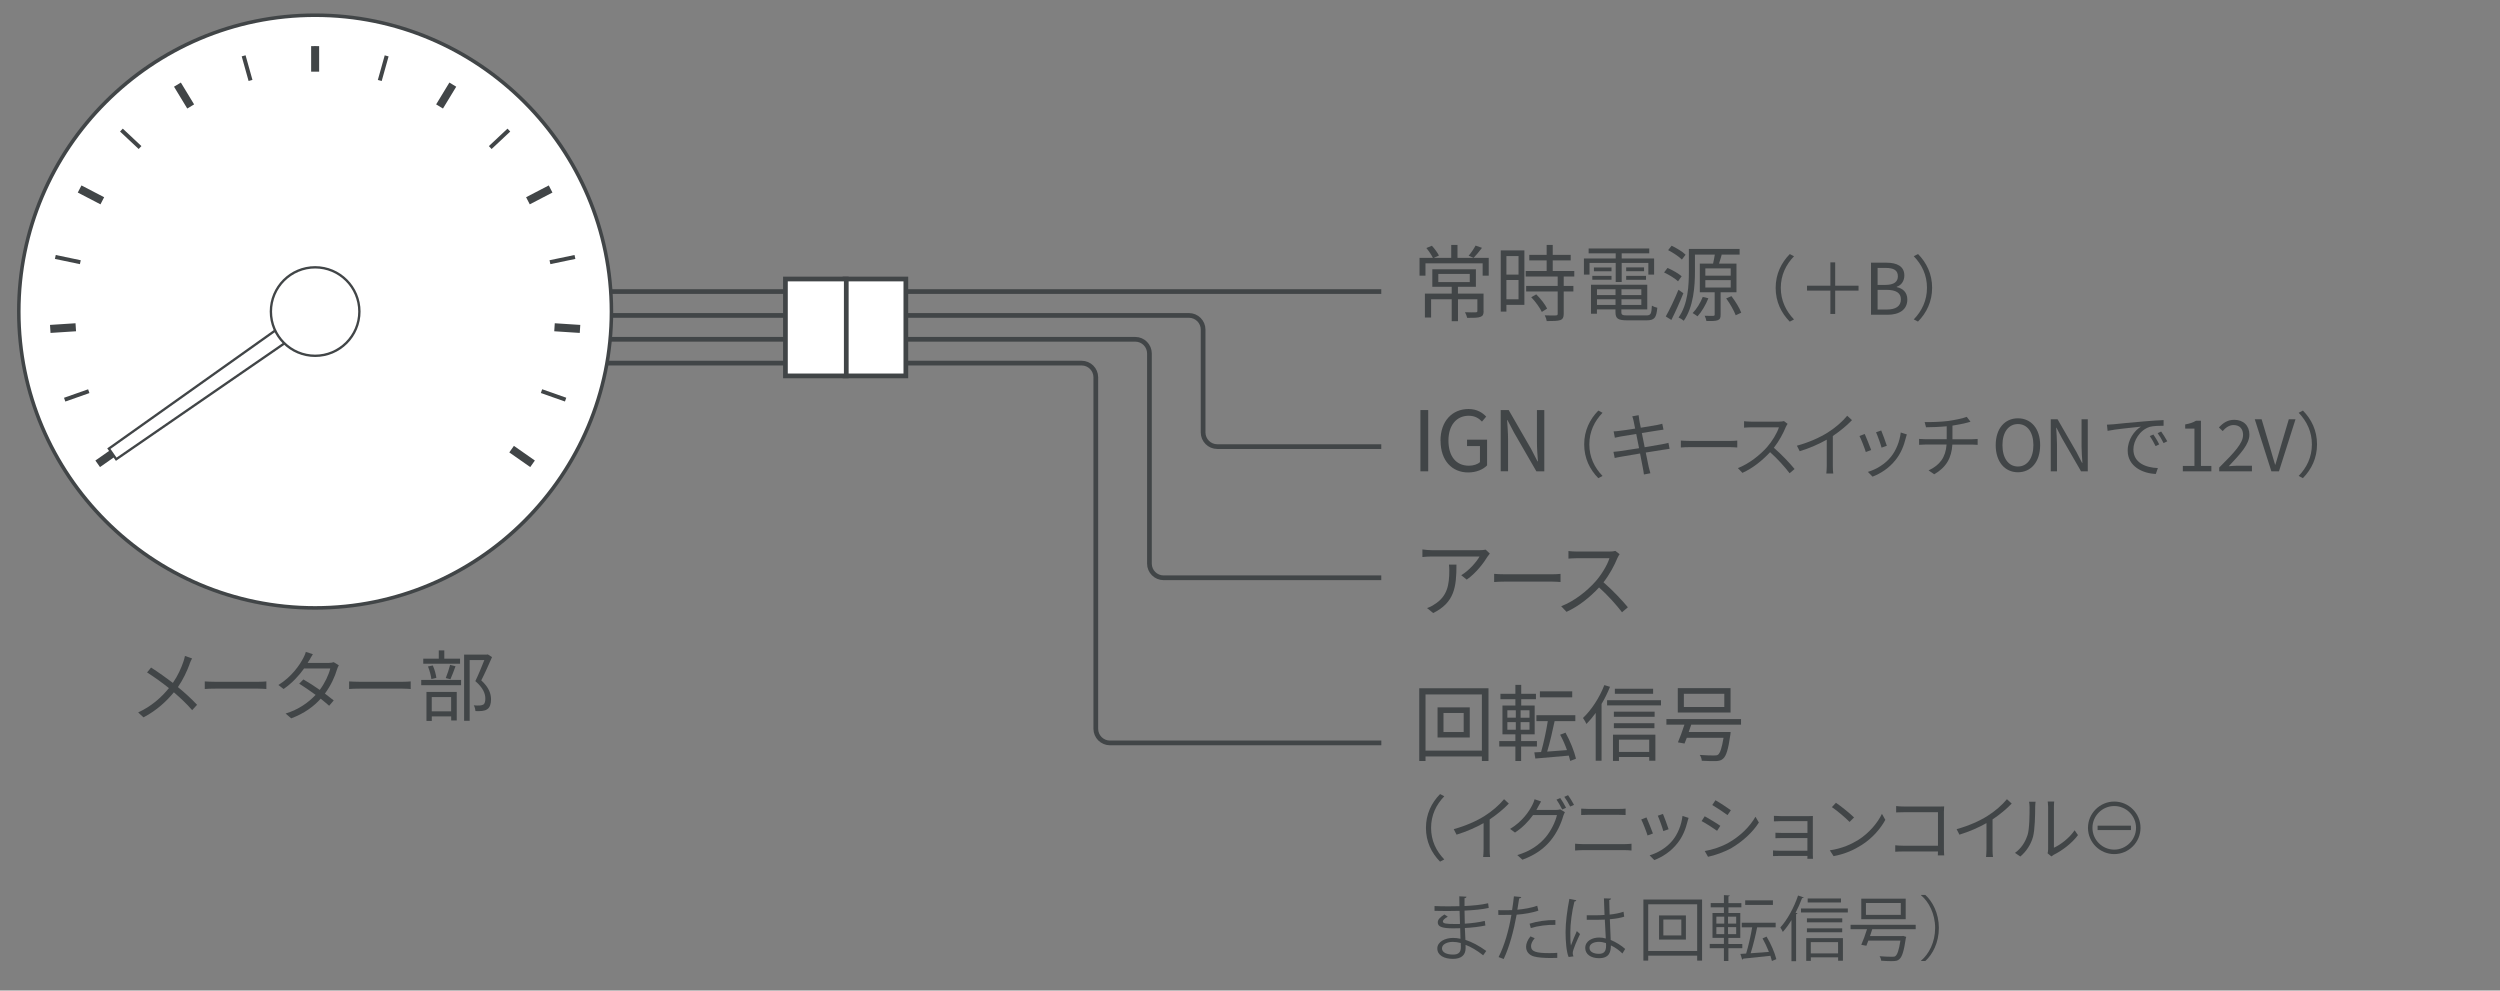 <?xml version="1.0" encoding="UTF-8"?><svg id="_イヤー_3" xmlns="http://www.w3.org/2000/svg" viewBox="0 0 530 210"><rect x="0" y="0" width="530" height="210" fill="#808080" stroke="none"/><defs><style>.cls-1{stroke-width:.5px;}.cls-1,.cls-2{fill:#fff;}.cls-1,.cls-3{stroke:#414547;}.cls-4{fill:#414547;}.cls-3,.cls-5{fill:none;}</style></defs><line class="cls-3" x1="292.83" y1="61.81" x2="190.02" y2="61.81"/><path class="cls-3" d="M190.02,71.93h50.66c1.65,0,3,1.35,3,3v44.56c0,1.65,1.35,3,3,3h46.15"/><path class="cls-3" d="M190.02,66.87h62.04c1.65,0,3,1.35,3,3v21.81c0,1.65,1.35,3,3,3h34.77"/><path class="cls-3" d="M190.02,76.98h39.29c1.65,0,3,1.35,3,3v74.52c0,1.65,1.35,3,3,3h57.53"/><g><path class="cls-4" d="M301.13,86.93h1.65v12.99h-1.65v-12.99Z"/><path class="cls-4" d="M305.38,93.45c0-4.19,2.51-6.74,5.95-6.74,1.81,0,2.99,.81,3.74,1.61l-.89,1.06c-.65-.69-1.49-1.24-2.81-1.24-2.6,0-4.3,2.02-4.3,5.26s1.54,5.33,4.34,5.33c.92,0,1.82-.28,2.34-.76v-3.4h-2.74v-1.36h4.25v5.45c-.83,.87-2.27,1.5-4.02,1.5-3.4,0-5.84-2.5-5.84-6.71Z"/><path class="cls-4" d="M318.14,86.93h1.7l4.73,8.2,1.38,2.67h.09c-.09-1.31-.21-2.76-.21-4.11v-6.76h1.56v12.99h-1.68l-4.73-8.2-1.4-2.67h-.07c.07,1.31,.2,2.69,.2,4.05v6.81h-1.56v-12.99Z"/><path class="cls-4" d="M338.84,87.04l.9,.47c-1.73,1.79-2.8,4.02-2.8,6.7s1.07,4.9,2.8,6.69l-.9,.47c-1.81-1.84-2.99-4.23-2.99-7.16s1.19-5.33,2.99-7.16Z"/><path class="cls-4" d="M346.04,88.26l1.35-.24c.02,.29,.09,.71,.14,1.04,.03,.17,.13,.78,.32,1.62,1.46-.24,2.84-.47,3.48-.59,.44-.08,.81-.18,1.07-.26l.26,1.26c-.23,.03-.69,.09-1.08,.15-.69,.11-2.06,.33-3.51,.56,.2,.93,.41,2,.6,3.01,1.52-.24,2.95-.5,3.7-.63,.59-.11,1.01-.2,1.34-.29l.24,1.26c-.32,.03-.8,.1-1.35,.2-.83,.14-2.23,.36-3.7,.59,.3,1.47,.54,2.68,.62,3.02,.11,.44,.23,.95,.36,1.37l-1.37,.26c-.08-.51-.12-.96-.23-1.41-.06-.33-.3-1.55-.59-3.04-1.7,.29-3.31,.56-4.05,.69-.59,.11-1.01,.18-1.32,.27l-.27-1.31c.35-.02,.93-.08,1.32-.14,.75-.11,2.39-.36,4.11-.63-.21-1.02-.42-2.09-.6-3.02-1.43,.23-2.74,.44-3.31,.54-.42,.08-.77,.15-1.22,.26l-.26-1.35c.38-.01,.77-.04,1.25-.11,.59-.06,1.9-.25,3.31-.48-.17-.81-.27-1.4-.32-1.58-.08-.39-.18-.72-.29-1.02Z"/><path class="cls-4" d="M358.43,93.48h8.25c.75,0,1.29-.04,1.62-.08v1.47c-.3-.01-.93-.08-1.61-.08h-8.26c-.83,0-1.62,.03-2.09,.08v-1.47c.45,.03,1.25,.08,2.09,.08Z"/><path class="cls-4" d="M378.59,90.52c-.51,1.29-1.46,3.05-2.53,4.41,1.58,1.35,3.42,3.31,4.39,4.5l-1.05,.9c-1.01-1.32-2.6-3.1-4.14-4.47-1.61,1.73-3.64,3.39-5.87,4.39l-.96-1.01c2.42-.95,4.65-2.74,6.2-4.47,1.02-1.16,2.12-2.93,2.5-4.18h-5.87c-.53,0-1.35,.06-1.52,.08v-1.37c.21,.03,1.07,.09,1.52,.09h5.81c.5,0,.89-.05,1.13-.12l.77,.59c-.09,.12-.29,.45-.38,.66Z"/><path class="cls-4" d="M387.5,91.68c1.57-.98,3.07-2.29,4.11-3.54l1.01,.93c-1.14,1.19-2.53,2.33-4.06,3.36v6.35c0,.57,.03,1.31,.09,1.61h-1.47c.04-.29,.09-1.04,.09-1.61v-5.57c-1.58,.9-3.64,1.81-5.73,2.45l-.6-1.17c2.6-.71,4.9-1.76,6.57-2.81Z"/><path class="cls-4" d="M396.69,95.41l-1.14,.42c-.23-.78-1.04-2.86-1.34-3.39l1.11-.44c.3,.65,1.08,2.62,1.37,3.4Zm7.34-2.56c-.41,1.66-1.05,3.26-2.14,4.62-1.38,1.78-3.22,2.93-4.91,3.58l-.99-1.01c1.75-.51,3.66-1.65,4.89-3.2,1.07-1.31,1.85-3.22,2.08-5.15l1.29,.41c-.11,.32-.17,.56-.23,.75Zm-4.03,1.66l-1.11,.39c-.17-.68-.86-2.59-1.17-3.26l1.1-.38c.26,.6,.99,2.59,1.19,3.25Z"/><path class="cls-4" d="M413.07,89.24c1.37-.2,3.14-.56,3.88-.87l.8,1.04c-.33,.09-.63,.17-.84,.23-.75,.2-1.91,.42-2.99,.59v2.89h4.15c.33,0,.87-.03,1.19-.06v1.25c-.33-.03-.78-.06-1.16-.06h-4.2c-.17,2.81-1.26,4.8-3.85,6.3l-1.19-.83c2.38-1.1,3.63-2.78,3.81-5.48h-4.47c-.48,0-.99,.03-1.35,.06v-1.25c.35,.03,.87,.06,1.32,.06h4.53v-2.74c-1.52,.15-3.22,.2-4.38,.21l-.3-1.11c1.14,.04,3.43-.02,5.06-.23Z"/><path class="cls-4" d="M423.09,94.37c0-3.54,1.94-5.69,4.71-5.69s4.71,2.15,4.71,5.69-1.94,5.75-4.71,5.75-4.71-2.21-4.71-5.75Zm7.99,0c0-2.77-1.31-4.47-3.28-4.47s-3.28,1.7-3.28,4.47,1.29,4.53,3.28,4.53,3.28-1.78,3.28-4.53Z"/><path class="cls-4" d="M434.76,88.88h1.44l4.02,6.97,1.17,2.27h.08c-.08-1.11-.18-2.35-.18-3.49v-5.75h1.32v11.04h-1.43l-4.02-6.97-1.19-2.27h-.06c.06,1.11,.17,2.29,.17,3.45v5.79h-1.32v-11.04Z"/><path class="cls-4" d="M448.03,89.95c.98-.11,3.82-.39,6.59-.62,1.64-.14,3.05-.23,4.06-.27v1.2c-.86,0-2.18,.02-2.95,.24-2.14,.69-3.45,2.98-3.45,4.77,0,2.93,2.74,3.87,5.19,3.96l-.44,1.25c-2.78-.11-5.96-1.59-5.96-4.95,0-2.35,1.43-4.26,2.81-5.08-1.61,.18-5.45,.54-7.07,.89l-.14-1.31c.57-.02,1.05-.05,1.34-.08Zm9.72,4.26l-.77,.36c-.35-.72-.78-1.5-1.23-2.12l.77-.33c.35,.5,.92,1.43,1.23,2.09Zm1.71-.65l-.78,.38c-.36-.74-.8-1.47-1.26-2.11l.74-.35c.36,.5,.96,1.41,1.31,2.08Z"/><path class="cls-4" d="M462.77,98.78h2.45v-7.91h-1.96v-.89c.98-.17,1.69-.42,2.29-.78h1.05v9.58h2.21v1.14h-6.05v-1.14Z"/><path class="cls-4" d="M470.48,99.11c3.23-3.22,5.05-5.15,5.05-6.91,0-1.22-.66-2.09-2.03-2.09-.9,0-1.69,.57-2.29,1.28l-.8-.77c.9-.98,1.85-1.62,3.25-1.62,1.97,0,3.21,1.25,3.21,3.14,0,2.02-1.84,4.02-4.38,6.7,.57-.04,1.23-.11,1.81-.11h3.11v1.19h-6.94v-.81Z"/><path class="cls-4" d="M478,88.88h1.46l1.79,5.99c.39,1.29,.65,2.35,1.07,3.64h.06c.41-1.29,.68-2.35,1.07-3.64l1.78-5.99h1.42l-3.51,11.04h-1.61l-3.52-11.04Z"/><path class="cls-4" d="M488.22,101.37l-.9-.47c1.73-1.79,2.8-4.02,2.8-6.69s-1.07-4.91-2.8-6.7l.9-.47c1.81,1.84,2.99,4.23,2.99,7.16s-1.19,5.33-2.99,7.16Z"/></g><g><path class="cls-4" d="M315.56,145.91v15.42h-1.4v-.96h-11.95v.96h-1.33v-15.42h14.67Zm-1.4,13.22v-11.91h-11.95v11.91h11.95Zm-2.57-9.17v6.39h-6.83v-6.39h6.83Zm-1.29,1.19h-4.28v4.04h4.28v-4.04Z"/><path class="cls-4" d="M322.48,158.27v3.06h-1.22v-3.06h-3.42v-1.17h3.42v-1.42h-2.74v-6.11h2.74v-1.34h-3.17v-1.15h3.17v-1.89h1.24v1.89h3.12v1.15h-3.12v1.34h2.85v6.11h-2.87v1.42h3.35v1.17h-3.35Zm-2.92-6.12h1.79v-1.58h-1.79v1.58Zm0,2.55h1.79v-1.61h-1.79v1.61Zm4.69-4.12h-1.88v1.58h1.88v-1.58Zm0,2.51h-1.88v1.61h1.88v-1.61Zm8.64,8.23c-.07-.34-.18-.73-.3-1.13-2.55,.23-5.2,.46-7.1,.62l-.21-1.31c.42-.02,.9-.05,1.43-.07,.51-1.79,1.1-4.46,1.42-6.55h-2.41v-1.26h8.25v1.26h-4.39c-.44,2.12-1.03,4.64-1.58,6.46,1.29-.09,2.74-.19,4.2-.32-.39-1.1-.9-2.27-1.45-3.26l1.13-.44c.99,1.73,1.88,4.02,2.23,5.52l-1.22,.48Zm.42-13.49h-6.85v-1.26h6.85v1.26Z"/><path class="cls-4" d="M341.33,145.59c-.5,1.24-1.11,2.5-1.8,3.65v12.04h-1.24v-10.14c-.64,.88-1.29,1.66-1.96,2.34-.12-.28-.51-.97-.74-1.27,1.79-1.68,3.5-4.3,4.53-6.97l1.22,.37Zm10.8,2.85v1.1h-11.43v-1.1h11.43Zm-10.18,7.31h8.99v5.52h-1.31v-.78h-6.41v.83h-1.27v-5.58Zm8.83-3.79h-8.64v-1.08h8.64v1.08Zm-8.64,1.36h8.6v1.06h-8.6v-1.06Zm8.32-6.23h-8.11v-1.08h8.11v1.08Zm-7.24,9.72v2.6h6.41v-2.6h-6.41Z"/><path class="cls-4" d="M358.54,153.63c-.18,.51-.35,1.04-.53,1.56h8.89s-.04,.42-.07,.62c-.44,3.08-.87,4.46-1.54,5.04-.41,.37-.83,.46-1.5,.5-.58,.02-1.77,0-3.01-.07-.02-.37-.18-.9-.44-1.24,1.26,.11,2.53,.12,3.03,.12,.41,0,.64-.02,.85-.16,.46-.37,.81-1.42,1.17-3.59h-7.79c-.18,.44-.34,.87-.48,1.22l-1.4-.25c.42-.97,.96-2.44,1.38-3.75h-3.82v-1.19h15.82v1.19h-10.55Zm8.34-2.57h-11.19v-5.17h11.19v5.17Zm-1.33-3.98h-8.57v2.81h8.57v-2.81Z"/><path class="cls-4" d="M305.29,168.34l.9,.47c-1.73,1.79-2.8,4.02-2.8,6.7s1.07,4.9,2.8,6.69l-.9,.47c-1.81-1.84-2.99-4.23-2.99-7.16s1.19-5.33,2.99-7.16Z"/><path class="cls-4" d="M314.75,172.97c1.57-.98,3.07-2.29,4.11-3.54l1.01,.93c-1.14,1.19-2.53,2.33-4.06,3.36v6.35c0,.57,.03,1.31,.09,1.61h-1.47c.04-.29,.09-1.04,.09-1.61v-5.57c-1.58,.9-3.64,1.81-5.73,2.45l-.6-1.17c2.6-.71,4.9-1.76,6.57-2.81Z"/><path class="cls-4" d="M326.06,171.08c-.11,.21-.23,.42-.35,.63h4.08c.41,0,.74-.04,.98-.13l.99,.6c-.12,.21-.27,.56-.35,.8-.41,1.52-1.32,3.55-2.66,5.19-1.37,1.67-3.17,3.04-5.99,4.09l-1.1-.99c2.77-.81,4.65-2.17,6.02-3.78,1.16-1.37,2.09-3.33,2.39-4.69h-5.07c-.92,1.28-2.17,2.62-3.82,3.7l-1.04-.77c2.59-1.55,4.06-3.75,4.72-5.09,.15-.27,.38-.81,.47-1.2l1.38,.47c-.24,.39-.51,.9-.66,1.17Zm5.94,.17l-.81,.36c-.3-.6-.81-1.52-1.22-2.08l.8-.35c.38,.54,.92,1.44,1.23,2.06Zm1.69-.62l-.81,.36c-.33-.65-.83-1.5-1.25-2.06l.8-.35c.39,.56,.98,1.49,1.26,2.05Z"/><path class="cls-4" d="M335.5,178.95h9.01c.45,0,.93-.03,1.37-.08v1.44c-.45-.05-.96-.08-1.37-.08h-9.01c-.54,0-1.07,.04-1.58,.08v-1.44c.51,.03,1.04,.08,1.58,.08Zm1.2-7.46h6.44c.54,0,1.07-.01,1.49-.06v1.35c-.42-.03-.99-.04-1.49-.04h-6.44c-.53,0-1.02,.03-1.49,.04v-1.35c.48,.03,.99,.06,1.49,.06Z"/><path class="cls-4" d="M350.42,176.7l-1.14,.42c-.23-.78-1.04-2.86-1.34-3.39l1.11-.44c.3,.65,1.08,2.62,1.37,3.4Zm7.34-2.56c-.41,1.66-1.05,3.26-2.14,4.62-1.38,1.78-3.22,2.93-4.91,3.58l-.99-1.01c1.75-.51,3.66-1.65,4.89-3.2,1.07-1.31,1.85-3.22,2.08-5.15l1.29,.41c-.11,.32-.17,.56-.23,.75Zm-4.03,1.66l-1.11,.39c-.17-.68-.86-2.59-1.17-3.26l1.1-.38c.26,.6,.99,2.59,1.19,3.25Z"/><path class="cls-4" d="M364.71,175.08l-.69,1.05c-.74-.54-2.38-1.59-3.28-2.06l.66-1.02c.89,.48,2.65,1.55,3.31,2.03Zm1.75,3.58c2.5-1.43,4.48-3.38,5.7-5.51l.72,1.23c-1.29,2.03-3.38,3.97-5.78,5.39-1.52,.87-3.6,1.58-5,1.87l-.69-1.22c1.66-.29,3.52-.89,5.04-1.76Zm.48-6.88l-.71,1.02c-.72-.54-2.35-1.62-3.23-2.14l.68-1.01c.89,.5,2.62,1.64,3.26,2.12Z"/><path class="cls-4" d="M377.59,173.02h5.82c.33,0,.72-.02,.92-.03-.01,.17-.01,.48-.01,.77v7.49c0,.24,.01,.6,.03,.81h-1.19c.02-.14,.02-.36,.02-.6h-6.05c-.48,0-1.01,.03-1.25,.03v-1.2c.24,.03,.72,.06,1.23,.06h6.06v-2.68h-5.43c-.53,0-1.05,.02-1.35,.03v-1.16c.29,.01,.83,.04,1.34,.04h5.45v-2.5h-5.58c-.39,0-1.26,.03-1.53,.05v-1.17c.29,.03,1.14,.06,1.53,.06Z"/><path class="cls-4" d="M393.95,178.07c2.32-1.46,4.15-3.69,5.02-5.54l.72,1.28c-1.02,1.88-2.78,3.93-5.06,5.36-1.5,.95-3.4,1.87-5.91,2.33l-.8-1.23c2.63-.39,4.59-1.31,6.02-2.2Zm-.89-4.77l-.95,.95c-.75-.78-2.63-2.39-3.75-3.14l.86-.92c1.07,.71,2.99,2.27,3.84,3.11Z"/><path class="cls-4" d="M403.63,170.99h7.42c.36,0,.81-.02,1.11-.03-.02,.35-.05,.81-.05,1.17v7.76c0,.54,.05,1.22,.06,1.46h-1.35c.02-.17,.02-.48,.03-.84h-7.36c-.62,0-1.29,.03-1.7,.06v-1.37c.39,.04,1.04,.09,1.67,.09h7.39v-7.1h-7.21c-.56,0-1.31,.03-1.66,.04v-1.34c.5,.06,1.16,.09,1.64,.09Z"/><path class="cls-4" d="M421.36,172.97c1.57-.98,3.07-2.29,4.11-3.54l1.01,.93c-1.14,1.19-2.53,2.33-4.06,3.36v6.35c0,.57,.03,1.31,.09,1.61h-1.47c.04-.29,.09-1.04,.09-1.61v-5.57c-1.58,.9-3.64,1.81-5.73,2.45l-.6-1.17c2.6-.71,4.9-1.76,6.57-2.81Z"/><path class="cls-4" d="M429.82,177.12c.44-1.37,.45-4.38,.45-6.05,0-.45-.05-.78-.11-1.1h1.38c-.01,.18-.08,.63-.08,1.08,0,1.67-.06,4.89-.47,6.39-.45,1.61-1.42,3.08-2.68,4.14l-1.13-.77c1.26-.9,2.17-2.24,2.62-3.7Zm4.38,2.93v-9.01c0-.57-.08-1.01-.09-1.11h1.38c-.02,.11-.06,.54-.06,1.11v8.68c1.38-.63,3.23-2,4.39-3.7l.71,1.02c-1.29,1.76-3.39,3.31-5.13,4.17-.24,.14-.41,.26-.51,.35l-.8-.66c.06-.24,.11-.54,.11-.84Z"/><path class="cls-4" d="M448.22,169.93c3.07,0,5.57,2.5,5.57,5.57s-2.5,5.57-5.57,5.57-5.57-2.5-5.57-5.57,2.53-5.57,5.57-5.57Zm4.62,5.57c0-2.54-2.08-4.62-4.62-4.62s-4.62,2.08-4.62,4.62,2.08,4.62,4.62,4.62,4.62-2.11,4.62-4.62Zm-1.08,.47h-7.07v-.93h7.07v.93Z"/><path class="cls-4" d="M304.11,192.08c.93,.06,2.18,.06,3.21,.06,.68,0,1.44-.02,2.08-.03-.02-.72-.03-1.56-.03-2.09l1.52,.08c-.01,.18-.15,.27-.41,.32-.01,.24,0,1.4,0,1.66,1.76-.09,3.51-.24,5-.59l.13,.99c-1.47,.33-3.22,.48-5.13,.57,.01,.9,.03,1.84,.06,2.77,1.46-.09,3.02-.29,4.24-.59l.12,.98c-1.26,.27-2.84,.45-4.35,.53l.12,2.51c1.38,.45,2.86,1.23,4.42,2.35l-.66,.92c-1.35-1.07-2.63-1.79-3.73-2.21,0,.24,.01,.51,.01,.71-.01,1.43-.87,2.26-2.69,2.26-1.91,0-3.31-.78-3.31-2.2s1.64-2.24,3.33-2.24c.5,0,1.02,.04,1.58,.18-.02-.65-.04-1.43-.06-2.24-.48,.02-1.02,.03-1.46,.03-2.57,0-3.29-.41-3.29-1.28,0-.57,.44-1.04,1.4-1.66l.72,.47c-.68,.38-1.04,.71-1.04,1.01,0,.45,.71,.54,2.62,.54,.33,0,.68,0,1.01-.01l-.09-2.78c-.65,.03-1.4,.03-2.08,.03-.96,0-2.33,0-3.23-.03v-.99Zm5.57,7.84c-.6-.17-1.16-.24-1.68-.24-1.14,0-2.3,.47-2.3,1.37s1.05,1.32,2.36,1.32c1.19,0,1.64-.53,1.64-1.58l-.02-.87Z"/><path class="cls-4" d="M326.15,193.05c-1.28,.45-2.98,.74-4.62,.86-.63,3.45-1.55,6.88-2.75,9.4l-1.08-.41c1.23-2.42,2.14-5.54,2.72-8.95-.3,.02-2.32,.03-2.77,.02l-.02-1.02c.24,.02,.56,.02,.9,.02,.13,0,1.64,0,2.03-.02,.15-.96,.3-2.02,.39-2.93l1.55,.15c-.01,.17-.23,.29-.44,.3-.09,.66-.24,1.47-.38,2.39,1.47-.14,2.96-.39,4.21-.84l.24,1.04Zm4,10.02c-.45,.01-.92,.03-1.38,.03-1.41,0-2.75-.1-3.57-.33-1.07-.3-1.69-1.08-1.67-2.08,.01-.66,.3-1.41,.93-2.18l.9,.39c-.53,.62-.78,1.2-.78,1.67,0,1.19,1.14,1.49,3.88,1.49,.56,0,1.13-.01,1.68-.06v1.07Zm-5.87-7.25c1.55-.5,3.69-.81,5.46-.77v1.02c-1.7-.04-3.67,.2-5.21,.68l-.26-.93Z"/><path class="cls-4" d="M332.55,202.89c-.47-1.08-.65-3.33-.65-5.3s.32-4.51,.81-7.03l1.46,.29c-.03,.15-.18,.26-.39,.27-.54,2.06-.87,4.74-.87,6.48,0,1.14,.01,2.29,.13,2.84,.33-.9,.93-2.35,1.25-3.05l.68,.63c-.5,1.02-1.55,3.31-1.55,4.02,0,.21,.05,.44,.15,.72l-1.02,.12Zm3.82-8.86c1.26,.02,2.53,.03,3.79-.06-.06-1.29-.1-2.41-.13-3.52l1.52,.04c-.02,.15-.15,.27-.39,.32,.02,.96,.04,1.94,.08,3.08,1.19-.12,2.15-.33,2.95-.6l.14,1.05c-.72,.23-1.76,.44-3.04,.54,.06,1.67,.14,3.43,.18,4.39,1.14,.47,2.29,1.2,3.07,1.91l-.59,.96c-.62-.62-1.5-1.28-2.44-1.71-.02,1.28-.26,2.71-2.51,2.71-1.76,0-2.93-.84-2.93-2.17,0-1.53,1.55-2.21,2.93-2.21,.47,0,.96,.06,1.43,.2-.04-.95-.13-2.53-.21-4-.47,.03-1.1,.04-1.54,.04h-2.29v-.98Zm4.11,5.91c-.48-.15-.99-.27-1.49-.27-.92,0-2.02,.33-2.02,1.28,0,.84,.9,1.26,2,1.26s1.52-.54,1.52-1.75l-.02-.53Z"/><path class="cls-4" d="M348.4,190.7h12.44v12.95h-1.04v-1.05h-10.38v1.05h-1.02v-12.95Zm1.02,10.91h10.38v-9.9h-10.38v9.9Zm2.3-7.54h5.69v5.12h-5.69v-5.12Zm4.72,4.24v-3.37h-3.81v3.37h3.81Z"/><path class="cls-4" d="M369.38,201.02h-2.96v2.71h-.95v-2.71h-3.01v-.9h3.01v-1.29h-2.42v-5.28h2.42v-1.2h-2.8v-.9h2.8v-1.69l1.25,.08c-.02,.11-.09,.18-.29,.2v1.42h2.74v.9h-2.74v1.2h2.51v5.28h-2.53v1.29h2.96v.9Zm-5.51-6.68v1.46h1.67v-1.46h-1.67Zm0,2.21v1.49h1.67v-1.49h-1.67Zm4.2-.75v-1.46h-1.73v1.46h1.73Zm0,2.24v-1.49h-1.73v1.49h1.73Zm6.45,.53c.9,1.49,1.75,3.46,2.06,4.77l-.93,.39c-.08-.33-.18-.69-.32-1.1-2.15,.24-4.33,.47-5.76,.6-.02,.12-.12,.18-.23,.2l-.38-1.2c.36-.01,.78-.04,1.22-.08,.47-1.52,.98-3.79,1.28-5.55h-2.21v-.98h7.19v.98h-3.93c-.3,1.59-.86,3.87-1.37,5.49,1.19-.08,2.53-.18,3.87-.29-.38-.96-.87-2-1.35-2.86l.86-.38Zm1.34-7.7v.98h-5.88v-.98h5.88Z"/><path class="cls-4" d="M379.79,195.06c-.57,.95-1.2,1.79-1.83,2.51-.11-.24-.36-.71-.53-.95,1.44-1.56,2.89-4.17,3.76-6.77l1.2,.41c-.06,.11-.17,.15-.35,.14-.39,1.05-.86,2.11-1.38,3.11l.41,.11c-.03,.09-.11,.17-.3,.18v9.98h-.98v-8.71Zm2.02-2.47h9.93v.86h-9.93v-.86Zm1.11,11.13v-4.83h7.78v4.78h-1.02v-.71h-5.78v.75h-.98Zm7.64-9.03v.84h-7.49v-.84h7.49Zm-7.49,2.95v-.84h7.48v.84h-7.48Zm7.22-7.16v.84h-7.06v-.84h7.06Zm-.62,9.25h-5.78v2.39h5.78v-2.39Z"/><path class="cls-4" d="M406.13,196.99h-9.21c-.14,.45-.32,.95-.48,1.46h6.8l.24-.04,.65,.21c-.02,.08-.05,.18-.09,.27-.41,2.77-.8,3.96-1.37,4.45-.38,.35-.72,.42-1.75,.42-.54,0-1.31-.03-2.11-.09-.01-.29-.15-.69-.35-.95,1.1,.09,2.21,.11,2.62,.11,.38,0,.56-.01,.74-.14,.44-.33,.75-1.28,1.07-3.29h-6.8c-.15,.41-.29,.78-.42,1.1-.57-.12-.83-.17-1.08-.2,.39-.86,.86-2.17,1.22-3.31h-3.49v-.93h13.81v.93Zm-2.12-6.47v4.35h-9.42v-4.35h9.42Zm-1.04,3.43v-2.51h-7.39v2.51h7.39Z"/><path class="cls-4" d="M407.27,203.65c1.64-1.37,2.98-3.88,2.98-6.92s-1.38-5.6-2.98-6.92v-.08h.9c1.53,1.37,2.87,3.9,2.87,7s-1.34,5.63-2.87,7h-.9v-.08Z"/></g><g><path class="cls-4" d="M315.61,58.44h-1.29v-2.62h-12.12v2.62h-1.26v-3.77h2.83c-.27-.58-.85-1.45-1.38-2.09l1.17-.48c.58,.62,1.2,1.49,1.5,2.07l-1.1,.5h3.7v-2.74h1.33v2.74h6.62v3.77Zm-1.08,7.5c0,.69-.14,1.04-.69,1.24-.55,.21-1.43,.21-2.8,.21-.07-.37-.28-.85-.46-1.2,1.06,.04,2,.04,2.27,.02,.27-.02,.35-.07,.35-.28v-2.48h-4.11v4.65h-1.33v-4.65h-4.37v3.86h-1.31v-5.06h5.68v-1.45h-4.11v-3.72h9.24v3.72h-3.81v1.45h5.43v3.7Zm-9.61-6.14h6.67v-1.73h-6.67v1.73Zm9.26-7.26c-.58,.78-1.26,1.59-1.77,2.12l-1.06-.44c.5-.58,1.13-1.52,1.47-2.16l1.36,.48Z"/><path class="cls-4" d="M323.16,64.63h-3.8v1.43h-1.2v-12.97h5.01v11.54Zm-3.8-10.35v3.93h2.57v-3.93h-2.57Zm2.57,9.17v-4.09h-2.57v4.09h2.57Zm9.58-4.83v2h2.05v1.17h-2.05v4.74c0,.74-.19,1.13-.73,1.33-.55,.19-1.43,.21-2.87,.21-.05-.35-.23-.89-.42-1.22,1.1,.04,2.07,.04,2.35,.02,.3-.02,.39-.09,.39-.35v-4.73h-6.69v-1.17h6.69v-2h-6.78v-1.17h4.44v-2.25h-3.68v-1.17h3.68v-2.11h1.29v2.11h3.81v1.17h-3.81v2.25h4.57v1.17h-2.25Zm-5.82,3.79c.9,.88,1.89,2.14,2.3,3.01l-1.12,.71c-.41-.87-1.34-2.18-2.25-3.12l1.06-.6Z"/><path class="cls-4" d="M342.54,55.74h-5.56v2.48h-1.19v-3.43h6.74v-1.08h-5.74v-1.03h12.85v1.03h-5.84v1.08h6.87v3.43h-1.22v-2.48h-5.65v4.04h-1.27v-4.04Zm6.46,11.13c.94,0,1.12-.3,1.2-2.07,.3,.19,.78,.37,1.15,.44-.2,2.14-.6,2.67-2.27,2.67h-4.07c-1.98,0-2.53-.34-2.53-1.75v-.57h-3.93v.92h-1.26v-6.14h11.93v5.22h-5.49v.57c0,.6,.21,.71,1.33,.71h3.93Zm-11.43-8.39h4.07v.83h-4.07v-.83Zm4.07-.97h-3.73v-.81h3.73v.81Zm-3.08,3.82v1.22h3.93v-1.22h-3.93Zm3.93,3.31v-1.2h-3.93v1.2h3.93Zm5.47-3.31h-4.21v1.22h4.21v-1.22Zm0,3.31v-1.2h-4.21v1.2h4.21Zm.58-7.95v.81h-3.79v-.81h3.79Zm-3.79,1.79h4.21v.83h-4.21v-.83Z"/><path class="cls-4" d="M355.75,59.64c-.6-.58-1.89-1.38-2.97-1.88l.74-.96c1.04,.46,2.35,1.19,2.99,1.77l-.76,1.06Zm1.13,2.51c-.74,1.86-1.72,4.04-2.55,5.68l-1.19-.74c.78-1.36,1.89-3.66,2.69-5.66l1.04,.73Zm-.32-7.12c-.6-.62-1.88-1.47-2.92-2l.74-.94c1.04,.5,2.35,1.27,2.96,1.91l-.78,1.03Zm8.21,6.94v4.74c0,.64-.11,.99-.6,1.17-.48,.19-1.22,.19-2.41,.18-.05-.32-.21-.8-.37-1.12,.85,.04,1.63,.02,1.82,.02,.23-.02,.3-.07,.3-.27v-4.73h-3.15v-6.07h2.81c.14-.6,.28-1.33,.37-1.91h-4.21v3.61c0,3.08-.3,7.47-2.37,10.41-.23-.21-.8-.57-1.1-.69,2-2.83,2.18-6.81,2.18-9.72v-4.81h10.76v1.2h-3.89l.09,.02c-.18,.62-.37,1.31-.57,1.89h3.7v6.07h-3.36Zm-2.6,1.27c-.57,1.42-1.43,2.89-2.3,3.82-.25-.18-.74-.53-1.03-.69,.87-.89,1.65-2.16,2.14-3.42l1.19,.28Zm-.64-4.8h5.38v-1.54h-5.38v1.54Zm0,2.51h5.38v-1.56h-5.38v1.56Zm5.54,1.84c.83,1.08,1.73,2.53,2.07,3.5l-1.17,.55c-.35-.96-1.2-2.46-2.02-3.58l1.12-.48Z"/><path class="cls-4" d="M379.43,53.86l.9,.47c-1.73,1.79-2.8,4.02-2.8,6.69s1.07,4.9,2.8,6.7l-.9,.47c-1.81-1.84-2.99-4.23-2.99-7.16s1.19-5.33,2.99-7.16Z"/><path class="cls-4" d="M389.06,61.61v4.95h-1.02v-4.95h-4.95v-1.04h4.95v-4.95h1.02v4.95h4.95v1.04h-4.95Z"/><path class="cls-4" d="M396.65,55.69h3.28c2.24,0,3.79,.77,3.79,2.71,0,1.1-.59,2.06-1.61,2.39v.08c1.31,.26,2.24,1.13,2.24,2.63,0,2.17-1.72,3.23-4.18,3.23h-3.52v-11.04Zm3.04,4.71c1.9,0,2.66-.71,2.66-1.82,0-1.29-.89-1.78-2.6-1.78h-1.7v3.6h1.64Zm.29,5.22c1.9,0,3.01-.68,3.01-2.17,0-1.37-1.08-2-3.01-2h-1.93v4.17h1.93Z"/><path class="cls-4" d="M406.62,68.18l-.9-.47c1.73-1.79,2.8-4.02,2.8-6.7s-1.07-4.9-2.8-6.69l.9-.47c1.81,1.84,2.99,4.23,2.99,7.16s-1.19,5.33-2.99,7.16Z"/></g><g><path class="cls-4" d="M315.36,117.99c-.71,1.2-2.39,3.49-4.41,4.89l-1.17-.94c1.63-.94,3.29-2.87,3.88-3.96h-10.09c-.66,0-1.33,.04-2.02,.11v-1.61c.62,.09,1.36,.16,2.02,.16h10.16c.34,0,.97-.05,1.24-.11l.87,.83c-.12,.18-.35,.44-.48,.64Zm-11.52,11.98l-1.31-1.06c.5-.16,1.1-.44,1.59-.8,2.74-1.68,3.13-4.19,3.13-7.15,0-.42-.02-.81-.07-1.27h1.59c0,4.8-.43,8.04-4.94,10.28Z"/><path class="cls-4" d="M319.22,121.75h9.7c.88,0,1.52-.05,1.91-.09v1.73c-.35-.02-1.1-.09-1.89-.09h-9.72c-.97,0-1.91,.04-2.46,.09v-1.73c.53,.04,1.47,.09,2.46,.09Z"/><path class="cls-4" d="M342.91,118.26c-.6,1.52-1.72,3.59-2.97,5.19,1.86,1.59,4.02,3.89,5.17,5.29l-1.24,1.06c-1.19-1.56-3.06-3.65-4.87-5.26-1.89,2.04-4.28,3.98-6.9,5.17l-1.13-1.19c2.85-1.11,5.47-3.22,7.29-5.26,1.2-1.36,2.5-3.45,2.94-4.92h-6.9c-.62,0-1.59,.07-1.79,.09v-1.61c.25,.04,1.26,.11,1.79,.11h6.83c.58,0,1.04-.05,1.33-.14l.9,.69c-.11,.14-.34,.53-.44,.78Z"/></g><g><rect class="cls-2" x="179.14" y="59.15" width="12.9" height="20.54"/><path class="cls-4" d="M191.54,59.65v19.54h-11.9v-19.54h11.9m1-1h-13.9v21.54h13.9v-21.54h0Z"/></g><line class="cls-3" x1="115.33" y1="61.81" x2="168.53" y2="61.81"/><line class="cls-3" x1="168.53" y1="71.93" x2="115.33" y2="71.93"/><line class="cls-3" x1="168.53" y1="66.87" x2="115.33" y2="66.87"/><line class="cls-3" x1="168.53" y1="76.98" x2="115.33" y2="76.98"/><g><rect class="cls-2" x="166.5" y="59.15" width="12.9" height="20.54"/><path class="cls-4" d="M178.91,59.65v19.54h-11.9v-19.54h11.9m1-1h-13.9v21.54h13.9v-21.54h0Z"/></g><g><path class="cls-4" d="M40.19,140.81c-.54,1.45-1.36,3.25-2.47,4.85,1.48,1.22,2.89,2.5,4.06,3.76l-1.04,1.13c-1.22-1.4-2.46-2.56-3.88-3.78-1.54,1.86-3.58,3.81-6.44,5.31l-1.13-1.04c2.88-1.35,4.9-3.17,6.52-5.16-1.22-.99-3.06-2.33-4.63-3.32l.85-1.04c1.41,.9,3.32,2.25,4.62,3.25,1.07-1.53,1.74-3.09,2.23-4.49,.12-.33,.26-.85,.33-1.22l1.51,.53c-.18,.3-.41,.85-.54,1.2Z"/><path class="cls-4" d="M45.69,144.54h9.01c.82,0,1.41-.05,1.77-.08v1.61c-.33-.02-1.02-.08-1.76-.08h-9.02c-.9,0-1.77,.03-2.28,.08v-1.61c.49,.03,1.36,.08,2.28,.08Z"/><path class="cls-4" d="M65.57,139.95c-.1,.2-.21,.39-.35,.59h4.45c.44,0,.81-.07,1.08-.16l1.08,.66c-.15,.23-.3,.62-.39,.89-.43,1.51-1.31,3.43-2.56,5.11,.69,.51,1.35,1.02,1.87,1.45l-.97,1.13c-.49-.44-1.12-.95-1.79-1.5-1.46,1.63-3.48,3.14-6.26,4.17l-1.18-1.02c2.78-.85,4.88-2.37,6.36-3.96-1.18-.86-2.43-1.71-3.48-2.37l.89-.9c1.08,.62,2.32,1.41,3.47,2.22,1.07-1.43,1.91-3.21,2.23-4.55h-5.55c-1.05,1.48-2.51,3.09-4.35,4.36l-1.1-.85c2.83-1.76,4.5-4.22,5.28-5.72,.16-.3,.43-.87,.53-1.3l1.5,.48c-.28,.43-.58,.99-.74,1.28Z"/><path class="cls-4" d="M76.29,144.54h9.01c.82,0,1.41-.05,1.77-.08v1.61c-.33-.02-1.02-.08-1.76-.08h-9.02c-.9,0-1.77,.03-2.28,.08v-1.61c.49,.03,1.36,.08,2.28,.08Z"/><path class="cls-4" d="M89.3,144.14h8.45v1.12h-8.45v-1.12Zm8.22-3.43h-7.79v-1.07h3.29v-1.76h1.17v1.76h3.34v1.07Zm-7.12,5.98h6.43v6.05h-1.18v-.87h-4.11v.97h-1.13v-6.15Zm1.05-2.74c-.08-.72-.38-1.82-.72-2.66l1.02-.21c.38,.8,.67,1.92,.76,2.63l-1.05,.25Zm.08,3.83v3.02h4.11v-3.02h-4.11Zm2.97-4.03c.31-.76,.72-1.97,.92-2.79l1.15,.28c-.35,.95-.74,2.04-1.08,2.76l-.99-.25Zm9.81-4.44c-.67,1.54-1.51,3.43-2.28,4.93,1.64,1.51,2.05,2.81,2.07,3.98,0,1-.23,1.76-.81,2.14-.3,.2-.64,.31-1.07,.36-.41,.05-.95,.05-1.43,.03-.02-.35-.13-.87-.35-1.22,.51,.05,.95,.05,1.3,.03,.25-.02,.51-.07,.71-.18,.35-.21,.44-.71,.44-1.3,0-1.04-.46-2.25-2.12-3.68,.67-1.38,1.4-3.16,1.91-4.47h-3.11v12.88h-1.18v-14.03h4.83l.2-.05,.89,.58Z"/></g><g><g><path class="cls-2" d="M66.8,128.87c-34.64,0-62.82-28.18-62.82-62.82S32.16,3.22,66.8,3.22s62.83,28.19,62.83,62.83-28.18,62.82-62.83,62.82Z"/><path class="cls-4" d="M66.8,3.6c34.44,0,62.45,28.02,62.45,62.46s-28.02,62.44-62.45,62.44S4.36,100.49,4.36,66.06,32.37,3.6,66.8,3.6m0-.75C31.91,2.85,3.61,31.16,3.61,66.06s28.3,63.19,63.19,63.19,63.2-28.29,63.2-63.19S101.71,2.85,66.8,2.85h0Z"/></g><g><path class="cls-4" d="M80.1,16.95c.27,.07,.55,.15,.82,.23l1.46-5.22c-.27-.08-.55-.15-.82-.23l-1.46,5.22Z"/><path class="cls-4" d="M52.7,17.17c.27-.08,.54-.15,.82-.23l-1.46-5.22c-.27,.07-.55,.15-.82,.23l1.46,5.22Z"/><path class="cls-4" d="M25.45,27.89l3.95,3.7c.19-.21,.38-.42,.58-.62l-3.95-3.7c-.2,.21-.39,.41-.58,.62Z"/><path class="cls-4" d="M107.59,27.27l-3.95,3.7c.2,.2,.39,.41,.58,.62l3.95-3.7c-.19-.21-.38-.42-.58-.62Z"/><path class="cls-4" d="M116.5,55.17c.06,.28,.12,.55,.18,.83l5.3-1.11c-.06-.28-.12-.55-.18-.83l-5.3,1.11Z"/><path class="cls-4" d="M120.05,84.32l-5.11-1.8c-.09,.27-.19,.54-.28,.8l5.11,1.8c.1-.27,.19-.53,.28-.8Z"/><path class="cls-4" d="M16.94,56c.06-.28,.12-.55,.18-.83l-5.3-1.11c-.06,.28-.12,.55-.18,.83l5.3,1.11Z"/><path class="cls-4" d="M18.96,83.33c-.1-.27-.19-.53-.28-.8l-5.11,1.8c.09,.27,.19,.53,.28,.8l5.11-1.8Z"/></g><g><path class="cls-4" d="M65.96,9.78v5.42c.28,0,.57-.01,.85-.01s.57,0,.85,.01v-5.42c-.28,0-.57-.01-.85-.01s-.57,0-.85,.01Z"/><path class="cls-4" d="M92.46,22.13c.49,.29,.97,.58,1.45,.88l2.81-4.63c-.48-.3-.96-.6-1.45-.88l-2.81,4.63Z"/><path class="cls-4" d="M39.7,23.01c.48-.3,.96-.6,1.45-.88l-2.81-4.63c-.49,.29-.97,.58-1.45,.88l2.81,4.63Z"/><path class="cls-4" d="M111.53,41.81c.27,.5,.53,1,.78,1.51l4.81-2.5c-.25-.51-.51-1.01-.78-1.51l-4.81,2.5Z"/><path class="cls-4" d="M113.39,97.63l-4.44-3.11c-.32,.47-.65,.93-.98,1.39l4.44,3.11c.33-.46,.66-.92,.98-1.39Z"/><path class="cls-4" d="M117.61,68.53c-.03,.57-.06,1.13-.11,1.7l5.41,.35c.04-.56,.08-1.13,.11-1.7l-5.41-.35Z"/><path class="cls-4" d="M25.64,95.91c-.33-.46-.66-.92-.98-1.39l-4.44,3.11c.32,.47,.65,.93,.98,1.39l4.44-3.11Z"/><path class="cls-4" d="M10.71,70.58l5.41-.35c-.05-.56-.08-1.13-.11-1.7l-5.41,.35c.03,.57,.07,1.13,.11,1.7Z"/><path class="cls-4" d="M16.49,40.82l4.81,2.5c.25-.51,.51-1.01,.78-1.51l-4.81-2.5c-.27,.5-.53,1-.78,1.51Z"/></g><polygon class="cls-1" points="58.9 69.67 60.89 72.38 24.64 97.36 23.08 95.11 58.9 69.67"/><g><path class="cls-2" d="M66.81,75.43c-5.17,0-9.38-4.21-9.38-9.38s4.21-9.38,9.38-9.38,9.38,4.21,9.38,9.38-4.21,9.38-9.38,9.38Z"/><path class="cls-4" d="M66.81,56.92c5.03,0,9.13,4.1,9.13,9.13s-4.1,9.13-9.13,9.13-9.13-4.1-9.13-9.13,4.1-9.13,9.13-9.13m0-.5c-5.32,0-9.63,4.31-9.63,9.63s4.31,9.63,9.63,9.63,9.63-4.31,9.63-9.63-4.31-9.63-9.63-9.63h0Z"/></g><g><circle class="cls-5" cx="87.63" cy="63.16" r="2.37"/><circle class="cls-5" cx="45.98" cy="63.16" r="2.37"/></g></g></svg>
